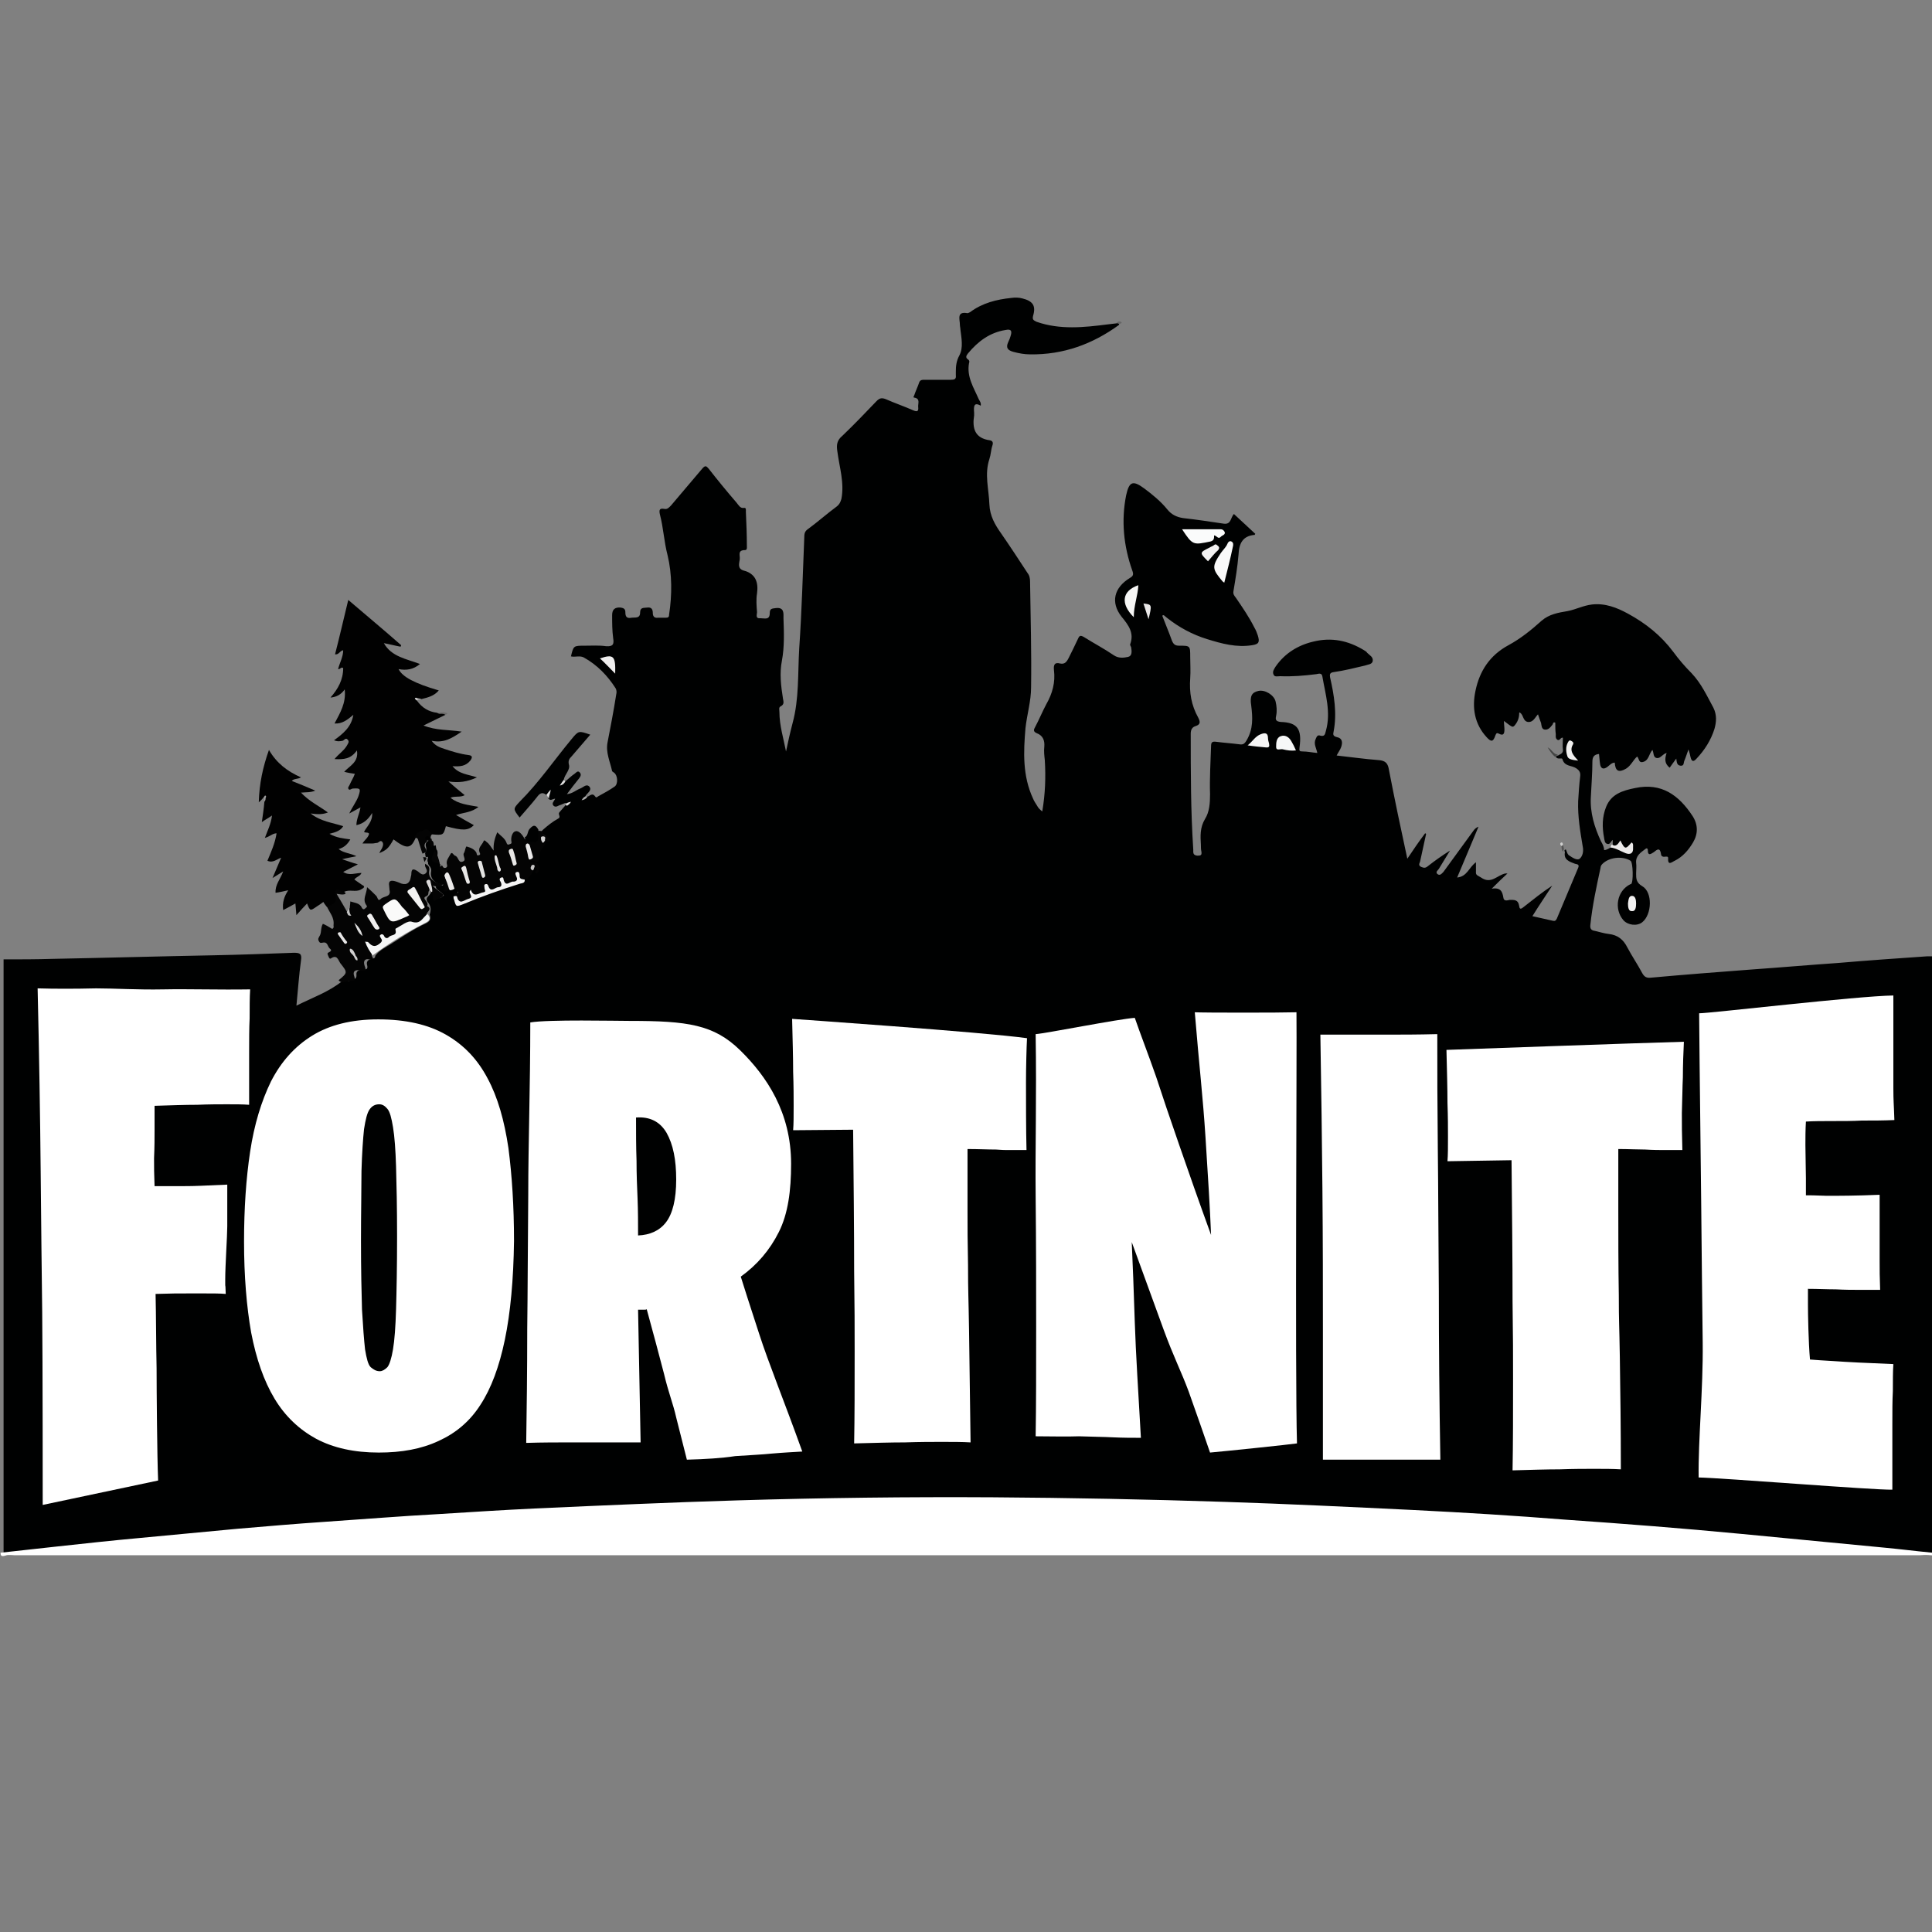 <?xml version="1.0" encoding="UTF-8"?>
<!-- Generator: Adobe Illustrator 27.1.1, SVG Export Plug-In . SVG Version: 6.00 Build 0)  -->
<svg xmlns="http://www.w3.org/2000/svg" xmlns:xlink="http://www.w3.org/1999/xlink" version="1.1" id="Layer_1" x="0px" y="0px" viewBox="0 0 38 38" style="enable-background:new 0 0 38 38;" xml:space="preserve">
<rect x="0" y="0" width="38" height="38" fill="#808080" stroke="none"/>
<style type="text/css">
	.st0{fill-rule:evenodd;clip-rule:evenodd;fill:#000101;}
	.st1{fill-rule:evenodd;clip-rule:evenodd;fill:#FFFFFF;}
	.st2{fill-rule:evenodd;clip-rule:evenodd;fill:#010101;}
	.st3{fill-rule:evenodd;clip-rule:evenodd;fill:#040404;}
	.st4{fill-rule:evenodd;clip-rule:evenodd;fill:#ECEAEA;}
	.st5{fill-rule:evenodd;clip-rule:evenodd;fill:#444544;}
	.st6{fill-rule:evenodd;clip-rule:evenodd;fill:#C3C2C2;}
	.st7{fill-rule:evenodd;clip-rule:evenodd;fill:#6B6A69;}
	.st8{fill-rule:evenodd;clip-rule:evenodd;fill:#DBDBDB;}
	.st9{fill-rule:evenodd;clip-rule:evenodd;fill:#DEDEDE;}
	.st10{fill-rule:evenodd;clip-rule:evenodd;fill:#CCCBCB;}
	.st11{fill-rule:evenodd;clip-rule:evenodd;fill:#545454;}
	.st12{fill-rule:evenodd;clip-rule:evenodd;fill:#DDDDDC;}
	.st13{fill-rule:evenodd;clip-rule:evenodd;fill:#AAAAAA;}
	.st14{fill-rule:evenodd;clip-rule:evenodd;fill:#A1A0A1;}
	.st15{fill-rule:evenodd;clip-rule:evenodd;fill:#D0D0CF;}
	.st16{fill-rule:evenodd;clip-rule:evenodd;fill:#666666;}
	.st17{fill-rule:evenodd;clip-rule:evenodd;fill:#F6F7F7;}
	.st18{fill-rule:evenodd;clip-rule:evenodd;fill:#FAFBFB;}
	.st19{fill-rule:evenodd;clip-rule:evenodd;fill:#F4F4F4;}
	.st20{fill-rule:evenodd;clip-rule:evenodd;fill:#F9F9F9;}
	.st21{fill-rule:evenodd;clip-rule:evenodd;fill:#F6F6F5;}
	.st22{fill-rule:evenodd;clip-rule:evenodd;fill:#F5F5F5;}
	.st23{fill-rule:evenodd;clip-rule:evenodd;fill:#F3F2F2;}
	.st24{fill-rule:evenodd;clip-rule:evenodd;fill:#EFEEEE;}
	.st25{fill-rule:evenodd;clip-rule:evenodd;fill:#F1F0EF;}
	.st26{fill-rule:evenodd;clip-rule:evenodd;fill:#F2F1F1;}
	.st27{fill-rule:evenodd;clip-rule:evenodd;fill:#EBEAE9;}
	.st28{fill-rule:evenodd;clip-rule:evenodd;fill:#E9E8E8;}
	.st29{fill-rule:evenodd;clip-rule:evenodd;fill:#DCDADA;}
	.st30{fill-rule:evenodd;clip-rule:evenodd;fill:#C5C4C4;}
	.st31{fill-rule:evenodd;clip-rule:evenodd;fill:#FAFAF9;}
	.st32{fill-rule:evenodd;clip-rule:evenodd;fill:#F2F2F1;}
	.st33{fill-rule:evenodd;clip-rule:evenodd;fill:#E6E5E5;}
	.st34{fill-rule:evenodd;clip-rule:evenodd;fill:#DDDDDD;}
	.st35{fill-rule:evenodd;clip-rule:evenodd;fill:#D1D0D0;}
	.st36{fill-rule:evenodd;clip-rule:evenodd;fill:#CAC9C9;}
	.st37{fill-rule:evenodd;clip-rule:evenodd;fill:#E8E7E6;}
	.st38{fill-rule:evenodd;clip-rule:evenodd;fill:#E3E3E2;}
	.st39{fill-rule:evenodd;clip-rule:evenodd;fill:#EAE9E9;}
	.st40{fill-rule:evenodd;clip-rule:evenodd;fill:#E5E4E4;}
	.st41{fill-rule:evenodd;clip-rule:evenodd;fill:#D2D1D1;}
	.st42{fill:#FFFFFF;}
</style>
<g>
	<g>
		<path class="st0" d="M8.65,16.99c0.01,0.01,0.01,0.01,0.01,0.02c-0.01,0.08,0.06,0.13,0.09,0.2c0.01,0.01,0.01,0.02,0.01,0.03    c0.01,0.09,0.06,0.17,0,0.25c0.03,0.01,0.06-0.01,0.08-0.01c0.04,0,0.07-0.01,0.11-0.01c0.14,0.05,0,0.11,0.01,0.17    C8.99,17.8,9,17.8,9.13,17.75c0.34-0.14,0.69-0.27,1.05-0.38c0.05-0.01,0.09-0.03,0.12-0.07c0.06-0.06,0.09-0.14,0.16-0.19    c0.01-0.02,0.02-0.03,0.04-0.04c0.07-0.01,0.07-0.01,0.09,0.03c0.03-0.06-0.05-0.08-0.06-0.12c0-0.01,0-0.02,0-0.04    c0.01-0.02,0.02-0.04,0.02-0.06c-0.01-0.14,0.01-0.26,0.14-0.34c0.01-0.01,0.01-0.02,0.02-0.03c0.02-0.02,0.07-0.03,0.01-0.07    c-0.04-0.03-0.11-0.06-0.04-0.12c0.09-0.08,0.19-0.16,0.3-0.22c0.06-0.03-0.01-0.08,0.02-0.12c0.04-0.05,0.09-0.1,0.13-0.15    c0.02-0.04,0-0.04-0.03-0.03c-0.02,0.01-0.05,0.02-0.07,0.03c-0.05,0.01-0.09,0.06-0.14,0.02c-0.05-0.05,0.01-0.09,0.03-0.14    c-0.05,0-0.09,0.05-0.13,0c-0.04-0.01,0.04-0.1-0.05-0.08c-0.08-0.06-0.13-0.02-0.18,0.05c-0.11,0.14-0.23,0.27-0.34,0.4    c-0.13-0.17-0.13-0.17,0-0.31c0.38-0.38,0.68-0.82,1.02-1.23c0.14-0.17,0.14-0.17,0.37-0.09c-0.13,0.15-0.25,0.29-0.37,0.43    c-0.04,0.04-0.07,0.08-0.05,0.16c0.03,0.1-0.08,0.19-0.1,0.29c0,0.01-0.02,0.03,0,0.04c0.01,0.01,0.02-0.01,0.04-0.01    c0.06-0.05,0.11-0.1,0.17-0.14c0.03-0.02,0.06-0.07,0.1-0.03c0.04,0.04,0.02,0.08-0.01,0.12c-0.08,0.1-0.16,0.2-0.24,0.31    c0.11-0.01,0.18-0.08,0.26-0.11c0.06-0.02,0.12-0.1,0.18-0.04c0.06,0.07-0.03,0.12-0.07,0.18c-0.01,0.04,0.02,0.01,0.03,0.02    c0.05-0.01,0.1-0.09,0.16,0c0.02,0.03,0.04,0,0.06-0.01c0.11-0.06,0.22-0.12,0.32-0.19c0.07-0.05,0.06-0.22-0.01-0.27    c-0.01-0.01-0.03-0.02-0.04-0.03c-0.04-0.19-0.13-0.37-0.09-0.57c0.06-0.31,0.12-0.62,0.17-0.94c0.01-0.04,0.01-0.08-0.01-0.12    c-0.16-0.25-0.36-0.46-0.63-0.61c-0.08-0.04-0.17,0-0.25-0.02c0.05-0.21,0.05-0.21,0.27-0.21c0.14,0,0.28-0.01,0.42,0.01    c0.14,0.01,0.16-0.04,0.14-0.16c-0.02-0.15-0.02-0.3-0.02-0.45c0-0.11,0.05-0.16,0.17-0.15c0.06,0.01,0.09,0.03,0.09,0.09    c0,0.08,0.02,0.13,0.12,0.11c0.07-0.01,0.17,0.02,0.17-0.1c0-0.11,0.07-0.09,0.14-0.1c0.08-0.01,0.11,0.03,0.11,0.11    c0,0.06,0.03,0.1,0.1,0.09c0.05,0,0.1,0,0.15,0c0.05,0,0.07-0.01,0.07-0.06c0.06-0.39,0.06-0.8-0.03-1.17    c-0.07-0.27-0.08-0.53-0.15-0.8c-0.02-0.09-0.01-0.13,0.09-0.11c0.06,0.01,0.09-0.03,0.13-0.07c0.2-0.24,0.41-0.48,0.61-0.72    c0.06-0.07,0.08-0.06,0.13,0c0.18,0.23,0.36,0.45,0.55,0.67c0.04,0.05,0.07,0.11,0.14,0.1c0.05-0.01,0.04,0.04,0.04,0.07    c0.01,0.23,0.02,0.45,0.02,0.68c0,0.03,0.01,0.08-0.04,0.08c-0.15,0-0.09,0.11-0.1,0.18c-0.01,0.08-0.05,0.18,0.07,0.22    c0.24,0.06,0.3,0.23,0.27,0.45c-0.02,0.12-0.01,0.25,0,0.37c0,0.05-0.04,0.13,0.07,0.12c0.08,0,0.18,0.04,0.18-0.1    c0-0.09,0.04-0.09,0.12-0.1c0.17-0.02,0.15,0.11,0.15,0.2c0.01,0.28,0.02,0.56-0.03,0.83c-0.05,0.25-0.02,0.5,0.02,0.75    c0.01,0.06,0.03,0.11-0.04,0.15c-0.05,0.02-0.03,0.07-0.03,0.11c0,0.27,0.08,0.52,0.13,0.78c0.04-0.19,0.08-0.37,0.13-0.56    c0.13-0.48,0.1-0.98,0.13-1.47c0.05-0.73,0.07-1.46,0.1-2.2c0-0.07,0.02-0.11,0.08-0.15c0.19-0.14,0.37-0.3,0.56-0.44    c0.05-0.04,0.07-0.08,0.09-0.15c0.06-0.32-0.04-0.62-0.08-0.93c-0.02-0.13-0.01-0.22,0.1-0.31c0.23-0.22,0.45-0.45,0.67-0.68    c0.06-0.06,0.1-0.07,0.18-0.04c0.18,0.08,0.36,0.14,0.54,0.22c0.07,0.03,0.11,0.03,0.1-0.06c-0.01-0.07,0.05-0.17-0.08-0.19    c-0.02,0-0.01-0.03,0-0.04c0.03-0.09,0.07-0.17,0.1-0.26c0.02-0.05,0.06-0.05,0.1-0.05c0.17,0,0.34,0,0.52,0    c0.07,0,0.11-0.01,0.1-0.09c0-0.02,0-0.04,0-0.07c0-0.11,0.01-0.21,0.07-0.32c0.08-0.15,0.04-0.34,0.02-0.51    c0-0.03-0.01-0.06-0.01-0.09c0-0.11-0.07-0.27,0.15-0.23c0.01,0,0.03-0.01,0.05-0.02c0.24-0.18,0.52-0.25,0.81-0.28    c0.07-0.01,0.15-0.01,0.22,0.01c0.2,0.05,0.27,0.14,0.21,0.34c-0.02,0.08,0.01,0.09,0.07,0.12c0.46,0.16,0.93,0.11,1.4,0.05    c0.06-0.01,0.11-0.01,0.17-0.02c0.03-0.01,0.06-0.02,0.05,0.03c-0.52,0.38-1.1,0.59-1.75,0.58c-0.11,0-0.22-0.02-0.33-0.05    c-0.11-0.03-0.15-0.08-0.1-0.19c0.02-0.04,0.04-0.09,0.05-0.13c0.03-0.1,0-0.13-0.1-0.11c-0.31,0.05-0.54,0.22-0.74,0.46    c-0.03,0.04-0.06,0.08,0,0.12c0.03,0.02,0.03,0.05,0.02,0.07c-0.05,0.27,0.09,0.48,0.19,0.71c0.02,0.04,0.05,0.07,0.04,0.13    C19.15,7.9,19.15,8,19.16,8.12c0,0.02,0,0.04,0,0.05c-0.04,0.25,0.01,0.45,0.31,0.49c0.05,0.01,0.07,0.04,0.05,0.1    c-0.03,0.09-0.03,0.18-0.06,0.27c-0.1,0.3-0.01,0.59,0,0.89c0.01,0.23,0.11,0.4,0.23,0.57c0.18,0.26,0.35,0.52,0.52,0.78    c0.04,0.05,0.05,0.11,0.05,0.17c0.01,0.69,0.03,1.39,0.02,2.08c0,0.27-0.08,0.53-0.11,0.8c-0.04,0.47-0.06,0.94,0.15,1.39    c0.02,0.05,0.05,0.09,0.08,0.14c0.02,0.04,0.05,0.07,0.1,0.11c0.06-0.35,0.07-0.68,0.05-1.01c-0.01-0.09-0.02-0.18-0.01-0.26    c0.01-0.12-0.02-0.22-0.15-0.27c-0.07-0.03-0.06-0.07-0.03-0.12c0.08-0.15,0.14-0.3,0.22-0.45c0.12-0.21,0.18-0.43,0.15-0.67    c-0.01-0.1,0.01-0.16,0.12-0.13c0.09,0.02,0.13-0.03,0.17-0.11c0.06-0.12,0.12-0.24,0.18-0.37c0.03-0.07,0.05-0.08,0.12-0.04    c0.19,0.12,0.4,0.23,0.59,0.36c0.09,0.06,0.19,0.05,0.28,0.03c0.08-0.02,0.07-0.11,0.06-0.18c0-0.02-0.03-0.05-0.02-0.07    c0.08-0.22-0.03-0.37-0.17-0.54c-0.22-0.28-0.15-0.57,0.16-0.76c0.07-0.04,0.08-0.07,0.05-0.15c-0.17-0.48-0.22-0.98-0.12-1.48    c0.06-0.27,0.13-0.3,0.36-0.13c0.16,0.12,0.32,0.25,0.45,0.41c0.08,0.1,0.18,0.15,0.31,0.17c0.27,0.03,0.53,0.07,0.8,0.11    c0.15,0.02,0.13-0.12,0.2-0.19c0.14,0.13,0.28,0.26,0.42,0.39c-0.01,0.01-0.01,0.02-0.01,0.02c-0.24,0.02-0.31,0.17-0.32,0.39    c-0.02,0.24-0.06,0.48-0.1,0.72c-0.01,0.06,0.02,0.09,0.05,0.13c0.13,0.19,0.26,0.38,0.36,0.58c0.03,0.05,0.05,0.1,0.07,0.16    c0.04,0.13,0.02,0.17-0.11,0.19c-0.31,0.05-0.6-0.03-0.89-0.12c-0.29-0.09-0.55-0.23-0.79-0.42c-0.02-0.02-0.04-0.03-0.06-0.05    c0,0-0.02,0-0.03,0.01c0.06,0.16,0.13,0.32,0.19,0.49c0.03,0.07,0.06,0.1,0.14,0.1c0.22,0,0.22,0,0.22,0.22    c0,0.14,0.01,0.28,0,0.42c-0.02,0.28,0.02,0.53,0.16,0.78c0.04,0.08,0.04,0.13-0.05,0.16c-0.07,0.02-0.1,0.07-0.1,0.15    c0,0.76,0,1.52,0.05,2.28c0,0.06-0.01,0.11,0.08,0.12c0.07,0,0.09-0.01,0.08-0.08c-0.01-0.04-0.01-0.09-0.01-0.13    c-0.01-0.18-0.02-0.34,0.08-0.51c0.09-0.14,0.1-0.32,0.1-0.49c-0.01-0.31,0.01-0.63,0.02-0.94c0-0.08,0.02-0.1,0.1-0.09    c0.15,0.02,0.31,0.03,0.46,0.05c0.07,0.01,0.1-0.01,0.14-0.08c0.13-0.22,0.12-0.44,0.09-0.68c-0.03-0.19,0.01-0.26,0.14-0.29    c0.13-0.03,0.31,0.08,0.34,0.21c0.02,0.09,0.03,0.18,0.01,0.28c-0.02,0.08,0,0.11,0.09,0.12c0.33,0.01,0.42,0.14,0.37,0.5    c-0.01,0.07,0,0.08,0.06,0.08c0.09,0,0.18,0.02,0.29,0.03c-0.02-0.1-0.08-0.18-0.03-0.28c0.02-0.05,0.04-0.08,0.09-0.06    c0.09,0.02,0.09-0.03,0.11-0.1c0.1-0.36-0.01-0.71-0.07-1.06c-0.01-0.08-0.07-0.06-0.12-0.05c-0.24,0.03-0.47,0.05-0.71,0.04    c-0.05,0-0.11,0.02-0.13-0.03c-0.03-0.06,0.01-0.11,0.04-0.16c0.18-0.26,0.44-0.42,0.74-0.49c0.36-0.09,0.69-0.02,1,0.17    c0.02,0.01,0.05,0.03,0.06,0.05c0.05,0.05,0.12,0.08,0.11,0.16c-0.01,0.07-0.1,0.07-0.15,0.09c-0.21,0.05-0.41,0.1-0.62,0.13    c-0.07,0.01-0.08,0.04-0.07,0.1c0.08,0.35,0.14,0.71,0.07,1.07c-0.01,0.05-0.02,0.09,0.07,0.11c0.1,0.02,0.11,0.1,0.08,0.19    c-0.02,0.06-0.06,0.11-0.09,0.17c0.28,0.03,0.55,0.07,0.82,0.09c0.15,0.01,0.19,0.07,0.21,0.2c0.11,0.57,0.23,1.14,0.36,1.74    c0.12-0.18,0.23-0.34,0.35-0.5c0.01,0,0.01,0.01,0.02,0.01c-0.04,0.18-0.08,0.37-0.12,0.55c-0.01,0.03-0.04,0.07,0.02,0.1    c0.05,0.02,0.08,0.03,0.13-0.01c0.14-0.11,0.28-0.21,0.44-0.31c-0.07,0.12-0.15,0.24-0.22,0.36c-0.02,0.03-0.07,0.06-0.03,0.1    c0.05,0.04,0.08,0,0.12-0.04c0.2-0.27,0.39-0.54,0.59-0.81c0.02-0.03,0.05-0.06,0.1-0.08c-0.14,0.33-0.27,0.65-0.42,1    c0.2-0.02,0.23-0.2,0.37-0.3c0,0.07,0,0.12,0,0.18c-0.01,0.08,0.04,0.08,0.1,0.12c0.2,0.14,0.32-0.05,0.48-0.08    c0.01,0,0.02,0,0.04,0c-0.1,0.09-0.19,0.18-0.31,0.3c0.18-0.03,0.21,0.06,0.23,0.18c0.01,0.07,0.08,0.05,0.12,0.04    c0.09,0,0.17-0.01,0.19,0.12c0.01,0.1,0.07,0.03,0.1,0.01c0.18-0.14,0.35-0.28,0.55-0.41c-0.13,0.2-0.26,0.39-0.39,0.6    c0.14,0.03,0.27,0.06,0.4,0.09c0.04,0.01,0.06,0,0.08-0.04c0.14-0.33,0.28-0.67,0.42-1c0.03-0.07-0.02-0.07-0.06-0.08    c-0.11-0.04-0.23-0.08-0.2-0.23c-0.01-0.02-0.02-0.05,0.02-0.05c0.02,0.05,0.03,0.1,0.07,0.12c0.06,0.04,0.15,0.1,0.2,0.06    c0.06-0.05,0.08-0.15,0.06-0.24c-0.05-0.3-0.1-0.59-0.09-0.89c0.01-0.16,0.02-0.33,0.04-0.49c0.01-0.08-0.02-0.12-0.08-0.16    c-0.09-0.06-0.23-0.03-0.27-0.18c-0.01-0.03-0.08,0.01-0.12-0.03c-0.02-0.05,0.04-0.03,0.05-0.05c0.05-0.02,0.09-0.05,0.08-0.11    c-0.01-0.07,0-0.15,0-0.23c-0.05-0.01-0.06,0.07-0.11,0.04c-0.04-0.03-0.03-0.07-0.03-0.11c-0.01-0.07-0.01-0.15-0.01-0.22    c0,0,0-0.01-0.01-0.01c-0.04-0.01-0.03,0.03-0.05,0.05c-0.04,0.05-0.08,0.1-0.15,0.09c-0.06-0.01-0.06-0.08-0.07-0.13    c-0.02-0.05-0.04-0.11-0.06-0.17c-0.06,0.06-0.09,0.16-0.2,0.15c-0.1-0.02-0.08-0.13-0.15-0.18c-0.01-0.01-0.02-0.01-0.02,0.01    c0,0.09-0.03,0.17-0.09,0.24c-0.04,0.04-0.04,0.04-0.21-0.09c0,0.06,0.01,0.12,0.01,0.17c0,0.08-0.02,0.13-0.11,0.08    c-0.04-0.02-0.05-0.01-0.07,0.04c-0.04,0.12-0.08,0.13-0.17,0.03c-0.24-0.26-0.29-0.58-0.22-0.91c0.08-0.39,0.28-0.7,0.65-0.9    c0.24-0.13,0.45-0.3,0.65-0.48c0.15-0.13,0.33-0.16,0.51-0.19c0.16-0.03,0.31-0.11,0.48-0.13c0.26-0.03,0.49,0.06,0.71,0.18    c0.35,0.19,0.65,0.43,0.89,0.75c0.11,0.15,0.23,0.29,0.36,0.42c0.19,0.2,0.3,0.44,0.43,0.68c0.07,0.14,0.06,0.28,0.02,0.42    c-0.07,0.22-0.19,0.41-0.35,0.58c-0.07,0.08-0.1,0.05-0.12-0.03c-0.01-0.05-0.02-0.09-0.04-0.15c-0.03,0.08-0.05,0.15-0.08,0.22    c-0.02,0.04,0,0.11-0.08,0.1c-0.07-0.01-0.07-0.07-0.08-0.14c-0.05,0.07-0.09,0.12-0.13,0.18c-0.1-0.08-0.1-0.17-0.06-0.29    c-0.08,0.02-0.12,0.11-0.19,0.1c-0.08-0.01-0.06-0.11-0.09-0.16c-0.07,0.08-0.07,0.22-0.2,0.24c-0.07,0.01-0.06-0.07-0.1-0.11    c-0.08,0.07-0.12,0.18-0.22,0.24c-0.14,0.08-0.21,0.05-0.22-0.12c-0.06,0-0.1,0.05-0.14,0.08c-0.09,0.07-0.14,0.03-0.15-0.06    c-0.01-0.06-0.01-0.12-0.02-0.19c-0.09,0.01-0.13,0.05-0.13,0.15c0,0.23-0.02,0.46-0.03,0.69c-0.02,0.31,0.07,0.6,0.2,0.88    c0.03,0.05,0.06,0.11,0.06,0.17c0.06,0,0.1-0.04,0.15-0.06c0.11-0.03,0.19,0.04,0.28,0.07c0.08,0.03,0.12,0,0.13-0.1    c-0.08,0.06-0.14,0.08-0.2,0c-0.03-0.04-0.05,0-0.08,0.01c-0.05,0.02-0.09,0.02-0.11-0.03c0-0.03,0-0.05,0-0.09    c-0.04,0.03-0.05,0.09-0.1,0.08c-0.06-0.01-0.06-0.07-0.07-0.12c-0.04-0.21-0.04-0.41,0.04-0.61c0.1-0.25,0.32-0.32,0.57-0.37    c0.52-0.11,0.86,0.14,1.13,0.55c0.11,0.17,0.11,0.35,0.01,0.52c-0.09,0.15-0.2,0.28-0.36,0.36c-0.05,0.02-0.14,0.11-0.13-0.05    c0-0.04-0.03-0.03-0.06-0.03c-0.04,0.01-0.08-0.01-0.08-0.05c-0.02-0.14-0.08-0.09-0.14-0.04c-0.05,0.03-0.12,0.09-0.12-0.04    c0-0.04-0.03-0.04-0.05-0.02c-0.09,0.07-0.19,0.13-0.18,0.27c0.01,0.07,0,0.14,0,0.21c0,0.1,0,0.18,0.12,0.25    c0.21,0.12,0.19,0.56,0,0.71c-0.1,0.08-0.28,0.06-0.37-0.04c-0.19-0.22-0.13-0.58,0.14-0.71c0,0,0.01,0,0.01,0    c0.05-0.03,0.04-0.43-0.01-0.46c-0.16-0.1-0.43-0.07-0.56,0.07c-0.02,0.02-0.03,0.05-0.03,0.07c-0.08,0.37-0.16,0.74-0.2,1.12    c-0.01,0.08,0.02,0.11,0.09,0.12c0.09,0.02,0.18,0.05,0.27,0.06c0.18,0.02,0.29,0.11,0.37,0.27c0.09,0.17,0.2,0.33,0.29,0.5    c0.04,0.07,0.08,0.1,0.17,0.09c0.66-0.06,1.31-0.11,1.97-0.16c0.57-0.04,1.14-0.09,1.72-0.13c0.58-0.05,1.16-0.09,1.74-0.13    c0.04,0,0.09,0,0.13,0c0,3.92,0,7.83,0,11.75c-0.12,0.06-0.25,0.02-0.38,0.01c-1.06-0.13-2.13-0.23-3.19-0.33    c-0.69-0.06-1.38-0.12-2.07-0.17c-0.65-0.05-1.29-0.1-1.94-0.15c-0.48-0.03-0.97-0.06-1.45-0.09c-0.55-0.03-1.1-0.05-1.65-0.1    c-0.18-0.01-0.37-0.02-0.56-0.03c-0.53-0.02-1.05-0.04-1.57-0.06c-0.61-0.03-1.23-0.03-1.84-0.07c-0.02,0-0.04,0-0.05,0    c-0.65,0.01-1.3-0.02-1.95-0.03c-1.4-0.03-2.8-0.02-4.2-0.01c-0.54,0-1.09,0.01-1.63,0.02c-0.62,0.02-1.24,0.03-1.85,0.05    c-0.68,0.02-1.37,0.05-2.05,0.08c-0.52,0.02-1.04,0.05-1.56,0.08c-0.65,0.04-1.3,0.08-1.94,0.12c-0.44,0.03-0.89,0.06-1.33,0.09    c-0.5,0.03-1,0.08-1.51,0.12c-0.54,0.04-1.07,0.09-1.61,0.14c-0.68,0.06-1.35,0.13-2.03,0.2c-0.48,0.05-0.97,0.11-1.45,0.16    c-0.05,0-0.11,0.01-0.15-0.02c0-3.9,0-7.8,0-11.7c0.32,0,0.64,0,0.96-0.01c1.05-0.02,2.1-0.05,3.15-0.07    c0.53-0.01,1.07-0.03,1.6-0.05c0.12,0,0.16,0.02,0.14,0.15c-0.04,0.29-0.06,0.59-0.09,0.89c0.32-0.16,0.64-0.27,0.91-0.49    c0.05-0.02,0.11,0.02,0.17-0.01c0.05-0.02,0.11-0.02,0.1-0.11c-0.01-0.08,0.07-0.1,0.13-0.1c0.07,0,0.1-0.01,0.08-0.09    c-0.02-0.06,0.02-0.11,0.09-0.12c0.04-0.01,0.07-0.01,0.07-0.06c0.08-0.11,0.21-0.17,0.32-0.24c0.22-0.14,0.44-0.29,0.68-0.4    c0.08-0.04,0.1-0.09,0.07-0.17c0.03-0.09,0.03-0.17-0.04-0.25c-0.03-0.04-0.02-0.08,0.01-0.11c0.04-0.03,0.05-0.08,0.09-0.11    c0.02,0,0.04,0.01,0.05,0.02c0.02,0.01,0.04,0.03,0.04,0.05c0.03,0.12,0.07,0.07,0.13,0.02c-0.03-0.05-0.08-0.07-0.11-0.1    c-0.03-0.02-0.06-0.05-0.04-0.09c0.02-0.03,0.05-0.02,0.08-0.01c0.02,0,0.04,0.02,0.06-0.01c-0.16-0.01-0.27-0.12-0.24-0.26    c0.01-0.08-0.04-0.1-0.06-0.15c0-0.01,0-0.02,0-0.03c-0.02-0.02-0.01-0.04-0.01-0.06c0.01-0.03,0.02-0.06-0.03-0.04    c-0.02-0.02-0.01-0.05-0.02-0.08c0.03-0.04,0.03-0.08,0.02-0.12c-0.02-0.06,0-0.11,0.07-0.13c0.06-0.01,0.08,0.03,0.08,0.08    c0,0.06,0.03,0,0.04,0.02c0.01,0.03,0,0.07,0.03,0.1c0.02,0.07-0.01,0.13-0.02,0.2C8.56,16.94,8.63,16.93,8.65,16.99z"></path>
		<path class="st1" d="M0.01,30.54c0.36-0.04,0.73-0.08,1.09-0.12c0.55-0.06,1.1-0.12,1.65-0.17c0.64-0.06,1.27-0.12,1.91-0.18    c0.58-0.05,1.17-0.1,1.76-0.14c0.74-0.05,1.47-0.11,2.21-0.15c0.63-0.04,1.26-0.08,1.89-0.11c1.33-0.06,2.67-0.12,4-0.16    c1.67-0.05,3.34-0.07,5.01-0.06c1.52,0.01,3.04,0.04,4.56,0.09c1.24,0.04,2.47,0.1,3.71,0.16c1,0.05,1.99,0.11,2.99,0.19    c1.15,0.08,2.31,0.17,3.46,0.28c0.94,0.09,1.87,0.18,2.81,0.27c0.32,0.03,0.63,0.07,0.95,0.1c-0.01,0.02,0.03,0.06-0.03,0.05    c-0.03,0-0.06,0-0.09,0c-12.58,0-25.16,0-37.74,0C0.09,30.59,0.01,30.65,0.01,30.54z"></path>
		<path class="st2" d="M8.76,14.06c-0.14,0.07-0.27,0.13-0.43,0.21c0.25,0.1,0.49,0.08,0.75,0.12c-0.19,0.13-0.35,0.23-0.59,0.18    c0.07,0.1,0.16,0.13,0.25,0.16c0.15,0.05,0.31,0.1,0.47,0.12c0.08,0.01,0.09,0.04,0.04,0.11c-0.09,0.11-0.2,0.12-0.35,0.11    c0.13,0.16,0.31,0.16,0.48,0.22c-0.19,0.09-0.36,0.11-0.56,0.08c0.1,0.09,0.21,0.18,0.32,0.27c-0.09,0.05-0.18,0.01-0.28,0.05    c0.16,0.13,0.35,0.14,0.55,0.18c-0.13,0.11-0.29,0.11-0.44,0.16c0.12,0.07,0.24,0.14,0.35,0.2c-0.11,0.11-0.22,0.11-0.55,0.02    c-0.05,0.18-0.05,0.18-0.28,0.16c-0.14-0.07-0.24-0.05-0.32,0.08c-0.09,0.21-0.18,0.21-0.43,0.02c-0.1,0.18-0.14,0.21-0.28,0.27    c0.02-0.04,0.03-0.06,0.05-0.09c0.02-0.04,0.04-0.09,0.01-0.13c-0.04-0.05-0.07,0.02-0.11,0.02c-0.03,0-0.05,0.01-0.08,0.01    c-0.06,0-0.12,0-0.2,0c0.04-0.07,0.11-0.11,0.13-0.19c-0.02-0.04-0.07-0.01-0.1-0.04c0.06-0.11,0.17-0.2,0.16-0.37    c-0.08,0.13-0.17,0.21-0.31,0.24c0-0.12,0.06-0.22,0.08-0.35c-0.07,0.04-0.13,0.07-0.22,0.12c0.06-0.13,0.14-0.23,0.18-0.34    c0.05-0.15,0.04-0.16-0.11-0.15c-0.03,0-0.07,0.05-0.09,0c-0.01-0.03,0.02-0.05,0.03-0.08c0.03-0.07,0.07-0.13,0.1-0.21    c-0.07-0.01-0.14-0.02-0.21-0.04c0.11-0.12,0.29-0.19,0.25-0.42c-0.12,0.17-0.26,0.18-0.44,0.17c0.08-0.1,0.18-0.16,0.24-0.26    c0.02-0.04,0.06-0.08,0.02-0.12c-0.04-0.05-0.07,0.01-0.1,0.02c-0.05,0.01-0.1,0.02-0.17-0.01c0.18-0.13,0.34-0.26,0.38-0.5    c-0.12,0.1-0.22,0.18-0.37,0.17c0.11-0.21,0.23-0.4,0.2-0.67c-0.07,0.1-0.16,0.15-0.28,0.16c0.15-0.17,0.25-0.35,0.25-0.58    c-0.04-0.03-0.06,0.03-0.1,0.02c0.03-0.12,0.1-0.24,0.1-0.37c-0.07,0.01-0.08,0.09-0.16,0.08c0.09-0.35,0.17-0.7,0.26-1.07    c0.35,0.3,0.7,0.59,1.04,0.89c0,0.01-0.01,0.02-0.01,0.03c-0.11-0.02-0.22-0.05-0.33-0.07C7.7,12.92,8,12.96,8.26,13.06    c-0.13,0.11-0.27,0.13-0.42,0.1c0.07,0.15,0.31,0.28,0.79,0.42c-0.09,0.11-0.22,0.14-0.34,0.17c-0.07-0.02-0.07-0.02-0.09,0.03    c0.1,0.14,0.23,0.22,0.4,0.24C8.65,14.06,8.72,13.99,8.76,14.06z"></path>
		<path class="st2" d="M5.18,15.69c-0.02,0.02-0.04,0.05-0.09,0.09c0.01-0.37,0.08-0.69,0.2-1.03c0.15,0.26,0.36,0.42,0.63,0.54    c-0.07,0.04-0.14,0.02-0.18,0.07c0.15,0.06,0.3,0.12,0.46,0.19c-0.09,0.04-0.18,0.03-0.28,0.04c0.16,0.17,0.35,0.26,0.53,0.39    C6.35,16.02,6.25,16.02,6.11,16c0.2,0.16,0.43,0.18,0.64,0.25c-0.05,0.09-0.15,0.12-0.27,0.15c0.14,0.08,0.27,0.09,0.41,0.11    c-0.05,0.09-0.12,0.16-0.23,0.19c0.1,0.08,0.23,0.08,0.35,0.14c-0.09,0.02-0.16,0.03-0.28,0.06c0.12,0.04,0.2,0.07,0.31,0.1    c-0.1,0.05-0.19,0.1-0.29,0.15c0.12,0.08,0.24,0.02,0.36,0.02c-0.03,0.07-0.1,0.07-0.14,0.13c0.04,0.03,0.09,0.06,0.13,0.09    c0.02,0.02,0.07,0.03,0.06,0.06c-0.01,0.02-0.05,0.04-0.07,0.05c-0.1,0.05-0.21-0.01-0.32,0.04c0,0.07-0.04,0.04-0.07,0.03    c-0.1-0.06-0.09,0.01-0.08,0.07c0.02,0.17-0.02,0.2-0.19,0.2c-0.02-0.03-0.05-0.06-0.07-0.1c-0.04,0.03-0.08,0.06-0.13,0.09    c-0.13,0.09-0.13,0.09-0.19-0.06C5.98,17.83,5.91,17.91,5.83,18c-0.01-0.09-0.01-0.15-0.02-0.23c-0.09,0.05-0.16,0.09-0.24,0.13    c-0.02-0.15,0.02-0.27,0.1-0.39c-0.09,0.02-0.17,0.04-0.25,0.05c-0.01-0.16,0.09-0.26,0.15-0.42c-0.08,0.05-0.13,0.08-0.21,0.13    c0.06-0.14,0.11-0.26,0.17-0.4c-0.09,0.03-0.16,0.11-0.27,0.06c0.07-0.17,0.15-0.34,0.18-0.54c-0.08,0-0.14,0.07-0.23,0.09    c0.05-0.14,0.12-0.27,0.14-0.44c-0.07,0.05-0.13,0.08-0.2,0.13c0.02-0.14,0.04-0.27,0.05-0.4C5.22,15.74,5.25,15.7,5.18,15.69z"></path>
		<path class="st3" d="M6.43,17.83c0.11-0.03,0.2-0.07,0.17-0.21c-0.01-0.04-0.03-0.1,0.02-0.12c0.03-0.01,0.07,0.01,0.1,0.04    c0.02,0.02,0.04,0.02,0.05,0c0.03,0.02,0.04,0.04,0,0.05c-0.04,0.01-0.08,0-0.15-0.01c0.08,0.13,0.14,0.24,0.21,0.36    c0.07,0.01,0.02-0.06,0.05-0.08c0-0.04,0.01-0.08,0.01-0.13c0.09,0.03,0.19,0.03,0.23,0.13c0.02,0.03,0.04,0.03,0.06,0.01    c0.02-0.02,0.05-0.03,0.03-0.06c-0.09-0.12,0-0.22,0.01-0.36c0.07,0.06,0.12,0.11,0.18,0.17c0.03,0.03,0.03,0.12,0.09,0.06    c0.06-0.06,0.21-0.03,0.17-0.18c0,0,0-0.01,0-0.01c0-0.06-0.03-0.14,0.02-0.16c0.04-0.02,0.12,0.01,0.17,0.03    c0.12,0.06,0.21,0.03,0.23-0.11c0-0.02,0.01-0.03,0.01-0.05c0-0.12,0.04-0.12,0.13-0.06c0.04,0.03,0.09,0.09,0.15,0.04    c0.06-0.05,0-0.1-0.01-0.15c0-0.01,0-0.03,0-0.04c0.06,0.03,0.1,0.06,0.08,0.15c-0.02,0.13,0.1,0.23,0.27,0.25    c-0.05,0.07-0.11,0.05-0.2,0.03c0.07,0.08,0.15,0.12,0.21,0.17c-0.01,0.09-0.11,0.07-0.16,0.12c-0.03,0.03-0.05-0.03-0.05-0.05    c0.01-0.05-0.01-0.09-0.04-0.12c-0.03-0.04-0.02-0.1-0.05-0.14c0.02,0.04,0.04,0.07,0.02,0.12c-0.03,0.03,0.01,0.08-0.06,0.11    c-0.1,0.04,0.07,0.11,0.02,0.19c0.11,0.06,0,0.11-0.01,0.16c-0.06,0.15-0.14,0.19-0.29,0.19c-0.12,0-0.23,0.05-0.29,0.16    c-0.06,0.11-0.18,0.16-0.29,0.12c-0.02,0.15-0.13,0.22-0.28,0.17c0.03,0.06,0.08,0.1,0.07,0.17c0.01,0.04,0.08,0.1-0.05,0.08    c-0.08-0.02-0.12,0.03-0.09,0.12c0.03,0.08,0.04,0.12-0.08,0.1c-0.07-0.02-0.17-0.01-0.12,0.12c0.02,0.07,0,0.09-0.07,0.08    c-0.08-0.01-0.16,0.08-0.24-0.01c0.18-0.15,0.18-0.15,0.03-0.34c-0.04-0.06-0.06-0.17-0.18-0.09c-0.03,0.02-0.04-0.02-0.05-0.04    c-0.01-0.03-0.04-0.06,0.01-0.08c0.04-0.02,0.06-0.04,0.02-0.07c-0.05-0.04-0.04-0.14-0.14-0.12c-0.04,0.01-0.06,0.01-0.08-0.03    c-0.02-0.04-0.01-0.05,0.01-0.09c0.05-0.07,0.02-0.16,0.07-0.25c0.05,0.02,0.1,0.05,0.15,0.08c0.02,0.01,0.03,0.03,0.05,0.01    c0.02-0.02,0.01-0.04,0.01-0.06C6.58,18.04,6.48,17.95,6.43,17.83z"></path>
		<path class="st3" d="M10.54,16.96c0.04,0.05,0.11,0.09,0.06,0.17c-0.01,0.02-0.02,0.05-0.05,0.05c-0.01,0-0.02-0.01-0.02-0.01    c-0.02-0.03,0.01-0.04,0.03-0.06c0.01-0.01,0.02-0.02,0.01-0.03c-0.02,0.01-0.04,0.01-0.06,0.02c-0.01-0.01-0.01-0.03-0.02-0.02    c-0.01,0.01-0.01,0.03,0,0.05c-0.04,0.07-0.09,0.14-0.16,0.19c-0.07,0.05-0.1-0.02-0.14-0.05c0.01,0.07-0.03,0.11-0.09,0.12    c-0.07,0.02-0.15,0.06-0.2-0.03c0,0.07-0.02,0.12-0.09,0.14c-0.07,0.01-0.13,0.04-0.2,0c-0.03-0.01-0.05,0.09-0.12,0.11    c-0.09,0.02-0.17,0.02-0.25,0.1c-0.1,0.1-0.17,0.06-0.29-0.07c-0.01-0.02-0.03-0.06,0-0.07c0.11-0.01,0.05-0.04,0.01-0.07    c-0.07-0.05-0.07-0.13-0.1-0.19c-0.02-0.04-0.03-0.09-0.1-0.07c-0.03-0.04-0.06-0.09-0.09-0.12c-0.06-0.05,0-0.07,0.02-0.1    c0.02,0.01,0.02,0.06,0.07,0.05c0.04-0.01,0.04-0.04,0.03-0.07c-0.02-0.08,0.04-0.14,0.07-0.2c0.03-0.06,0.06,0.02,0.09,0.03    c0.07,0.02,0.06,0.14,0.14,0.12c0.11-0.03-0.01-0.12,0.04-0.18c0.02-0.04,0.03-0.13,0.05-0.12c0.07,0.02,0.15,0.05,0.19,0.12    c0.01,0.02,0,0.07,0.05,0.05c0.04-0.01,0.02-0.04,0.01-0.06c-0.03-0.09,0.05-0.14,0.08-0.21c0.01-0.04,0.04-0.01,0.06,0.01    c0.06,0.04,0.09,0.11,0.14,0.17c-0.01-0.13,0.02-0.24,0.07-0.36c0.07,0.07,0.15,0.12,0.18,0.2c0.01,0.03,0.02,0.05,0.05,0.04    c0.02-0.01,0.06-0.01,0.05-0.05c-0.02-0.09,0.02-0.2,0.08-0.21c0.07-0.02,0.14,0.08,0.18,0.15c0.04,0.02,0.07,0.03,0.11,0.04    c0.08,0.02,0.12-0.01,0.13-0.09c0-0.04,0-0.08,0.03-0.11c0.03,0,0.07,0.01,0.1,0.01c-0.03,0.06,0.01,0.08,0.05,0.1    c0.03,0.02,0.08,0.02,0.07,0.08c-0.01,0.06-0.07-0.01-0.09,0.03c-0.01-0.01-0.01-0.01-0.02-0.01c-0.01,0-0.01,0-0.01,0    c0.01,0.01,0.02,0,0.03,0.01c0,0.03,0,0.06-0.01,0.07c-0.09,0.11-0.09,0.11-0.11,0.29C10.6,16.93,10.58,16.96,10.54,16.96    c-0.02-0.01-0.05-0.01-0.07-0.01C10.49,16.96,10.52,16.95,10.54,16.96z"></path>
		<path class="st3" d="M8.18,16.48c-0.01-0.01-0.04,0.01-0.03-0.02c0.04-0.09,0.13-0.11,0.21-0.14c0.07-0.03,0.1,0.05,0.14,0.09    c-0.03,0.02-0.03,0.05-0.03,0.08c-0.02,0.02-0.07-0.01-0.07,0.04c0,0.01,0,0.01,0,0.02c-0.06,0.04-0.06,0.09-0.03,0.14    c0.04,0.07-0.01,0.08-0.06,0.1c-0.03-0.08-0.05-0.16-0.08-0.25C8.22,16.5,8.21,16.48,8.18,16.48z"></path>
		<path class="st0" d="M10.59,16.32c0,0.03,0,0.06,0,0.09c0,0.06,0,0.15-0.07,0.15c-0.07,0-0.17,0.02-0.2-0.09    c0.07-0.03,0.05-0.12,0.1-0.17C10.5,16.21,10.54,16.23,10.59,16.32z"></path>
		<path class="st4" d="M31.7,16.61c0.09,0.06,0.13-0.02,0.17-0.08c0.09,0.18,0.1,0.18,0.22,0.04c0.04,0.02,0.03,0.06,0.03,0.1    c0.01,0.11-0.05,0.15-0.15,0.11c-0.1-0.04-0.19-0.1-0.29-0.11C31.68,16.64,31.69,16.63,31.7,16.61z"></path>
		<path class="st3" d="M8.65,16.99c-0.19-0.05-0.19-0.05-0.1-0.27C8.6,16.8,8.63,16.89,8.65,16.99z"></path>
		<path class="st3" d="M8.52,16.61c-0.01,0.02-0.02,0.04-0.03,0.05c-0.05-0.03-0.01-0.13-0.09-0.13l0,0c0-0.07,0-0.07,0.09-0.03    C8.49,16.54,8.5,16.58,8.52,16.61z"></path>
		<path class="st5" d="M30.64,14.84c-0.02,0.02-0.04,0.03-0.05,0.05c-0.06-0.05-0.1-0.11-0.15-0.19    C30.53,14.74,30.55,14.84,30.64,14.84z"></path>
		<path class="st6" d="M6.87,17.86c0,0.05,0,0.1,0.04,0.15c-0.08,0.01-0.07-0.04-0.09-0.07C6.84,17.91,6.86,17.89,6.87,17.86z"></path>
		<path class="st2" d="M8.48,16.51c-0.03,0.02-0.08-0.04-0.09,0.03c-0.03-0.03-0.04-0.07-0.01-0.09c0.04-0.03,0.06,0.03,0.09,0.04    C8.47,16.49,8.47,16.5,8.48,16.51z"></path>
		<path class="st7" d="M8.76,14.06c-0.05-0.04-0.11,0-0.16-0.04c0.06,0,0.11-0.02,0.17,0C8.83,14.03,8.78,14.05,8.76,14.06z"></path>
		<path class="st8" d="M10.75,15.63c0.02-0.03,0.04-0.05,0.08-0.1c0,0.08-0.04,0.12-0.03,0.18C10.78,15.69,10.77,15.66,10.75,15.63z    "></path>
		<path class="st9" d="M11.12,15.37c-0.02,0.03-0.04,0.07-0.11,0.08c0.03-0.04,0.05-0.08,0.08-0.11    C11.1,15.35,11.11,15.36,11.12,15.37z"></path>
		<path class="st3" d="M8.32,16.86c0.14-0.01,0.01,0.08,0.04,0.1C8.33,16.93,8.34,16.89,8.32,16.86z"></path>
		<path class="st10" d="M8.2,13.78c-0.01-0.01-0.04-0.03-0.04-0.04c0-0.02,0.03-0.02,0.04-0.01c0.03,0.01,0.06,0.02,0.09,0.02    C8.26,13.76,8.22,13.74,8.2,13.78z"></path>
		<path class="st11" d="M30.76,16.7c-0.01,0.02-0.01,0.04-0.02,0.05c-0.03-0.03-0.02-0.07-0.03-0.11c-0.01-0.03,0-0.03,0.03-0.02    C30.75,16.64,30.76,16.67,30.76,16.7z"></path>
		<path class="st12" d="M11.12,15.82c0.03-0.03,0.06-0.04,0.11-0.05c-0.02,0.04-0.05,0.06-0.08,0.08    C11.14,15.84,11.13,15.83,11.12,15.82z"></path>
		<path class="st13" d="M11.55,15.68c-0.03,0.03-0.05,0.05-0.11,0.06c0.02-0.04,0.04-0.06,0.08-0.08    C11.53,15.66,11.54,15.66,11.55,15.68z"></path>
		<path class="st14" d="M5.18,15.69c0.01-0.01,0.02-0.03,0.03-0.04c0.02-0.01,0.03,0.02,0.02,0.03c-0.01,0.03-0.02,0.06-0.03,0.08    C5.19,15.74,5.22,15.71,5.18,15.69z"></path>
		<path class="st15" d="M30.74,16.62c-0.01,0.01-0.02,0.02-0.03,0.02c-0.02-0.02-0.04-0.05,0-0.07    C30.74,16.57,30.74,16.6,30.74,16.62z"></path>
		<path class="st16" d="M22.02,6.37C22,6.37,21.98,6.36,21.96,6.35c0.03-0.03,0.07-0.04,0.1-0.01C22.07,6.35,22.04,6.37,22.02,6.37z    "></path>
		<path class="st17" d="M7.33,18.79c-0.06-0.08-0.11-0.16-0.15-0.27c0.03,0.01,0.05,0,0.06,0.01c0.09,0.1,0.15,0.1,0.25,0.01    c0.04-0.03,0.02-0.06,0-0.09c-0.01-0.02-0.03-0.04-0.01-0.06c0.02-0.02,0.05-0.02,0.07,0.01c0.02,0.05,0.06,0.07,0.1,0.03    c0.04-0.05,0.16-0.02,0.13-0.13c0-0.02-0.01-0.03,0.01-0.04c0.1-0.05,0.23-0.16,0.31-0.13c0.18,0.06,0.21-0.09,0.31-0.15    c0.06,0.07,0.06,0.12-0.04,0.17C8.01,18.33,7.66,18.55,7.33,18.79z"></path>
		<path class="st18" d="M23.88,10.53c0,0.06,0,0.1-0.07,0.12c-0.34,0.07-0.35,0.08-0.56-0.24c0.25,0,0.51,0,0.76,0    c0.04,0,0.07,0.03,0.08,0.06c0.01,0.05-0.05,0.06-0.07,0.08C23.96,10.62,23.94,10.54,23.88,10.53z"></path>
		<path class="st19" d="M8.92,17.63c0.02,0,0.06-0.02,0.07,0.01c0.04,0.17,0.14,0.06,0.22,0.04c0.12-0.03,0.01-0.1,0.03-0.15    c0-0.01,0.01-0.01,0.02-0.03c0.06,0.17,0.16,0.06,0.25,0.05c0.06-0.01,0.02-0.05,0.02-0.08c0-0.03-0.02-0.07,0.02-0.08    c0.04-0.01,0.05,0.02,0.06,0.05c0.05,0.12,0.13,0.01,0.19,0.01c0.05,0,0.08-0.03,0.05-0.1c-0.01-0.02-0.05-0.07,0.01-0.09    c0.05-0.02,0.04,0.04,0.05,0.06c0.05,0.13,0.12,0.01,0.19,0.02c0.05,0,0.09-0.03,0.06-0.09c-0.01-0.03-0.05-0.09,0.01-0.1    c0.05-0.01,0.05,0.05,0.05,0.08c0,0.07,0.06,0.06,0.1,0.07c0.01,0.07-0.05,0.07-0.09,0.08c-0.38,0.12-0.75,0.25-1.11,0.4    c-0.15,0.06-0.15,0.06-0.19-0.09C8.92,17.68,8.92,17.65,8.92,17.63z"></path>
		<path class="st20" d="M24.08,11.46c-0.02-0.01-0.02-0.02-0.03-0.02c-0.21-0.25-0.22-0.29-0.04-0.56c0.04-0.06,0.1-0.11,0.13-0.18    c0.01-0.03,0.04-0.07,0.08-0.05c0.04,0.02,0.04,0.06,0.03,0.1C24.2,10.99,24.14,11.22,24.08,11.46z"></path>
		<path class="st21" d="M22.3,12.14c-0.27-0.27-0.23-0.52,0.09-0.63C22.38,11.72,22.3,11.91,22.3,12.14z"></path>
		<path class="st17" d="M25.49,14.76c-0.09,0.01-0.17,0-0.25-0.02c-0.05-0.02-0.14,0.04-0.14-0.05c0-0.07,0-0.18,0.09-0.21    c0.08-0.03,0.16,0.01,0.21,0.1C25.43,14.63,25.46,14.69,25.49,14.76z"></path>
		<path class="st22" d="M24.54,14.66c0.1-0.08,0.15-0.18,0.26-0.22c0.08-0.03,0.14-0.03,0.14,0.08c0,0.03,0.01,0.07,0.02,0.1    c0.01,0.06,0.01,0.09-0.07,0.08C24.78,14.69,24.67,14.68,24.54,14.66z"></path>
		<path class="st23" d="M23.76,11.04c-0.17-0.17-0.17-0.17,0.03-0.27c0.03-0.02,0.07-0.03,0.09-0.05c0.04-0.03,0.05,0,0.08,0.02    c0.03,0.03,0.02,0.05,0,0.08C23.89,10.88,23.83,10.96,23.76,11.04z"></path>
		<path class="st24" d="M12.1,13.25c-0.11-0.11-0.2-0.21-0.3-0.3C12.07,12.86,12.11,12.9,12.1,13.25z"></path>
		<path class="st25" d="M31.04,14.96c-0.09-0.01-0.19-0.02-0.21-0.08c-0.03-0.09-0.04-0.19,0.01-0.28c0.01-0.02,0.03-0.05,0.06-0.03    c0.02,0.01,0.06,0.03,0.04,0.07C30.86,14.77,30.95,14.86,31.04,14.96z"></path>
		<path class="st26" d="M32.02,17.77c0.01-0.06,0.01-0.15,0.08-0.15c0.07,0,0.08,0.09,0.08,0.15c0,0.07-0.01,0.16-0.08,0.15    C32.03,17.93,32.02,17.84,32.02,17.77z"></path>
		<path class="st27" d="M8.74,17.22c0.03-0.07,0.07-0.09,0.1-0.01c0.04,0.09,0.07,0.18,0.1,0.27c-0.03,0.02-0.06,0.03-0.09,0.03    C8.76,17.43,8.77,17.32,8.74,17.22L8.74,17.22z"></path>
		<path class="st28" d="M22.59,12.18c-0.04-0.12-0.07-0.22-0.1-0.31C22.66,11.89,22.66,11.89,22.59,12.18z"></path>
		<path class="st3" d="M8.73,17.22c0.05,0.09,0.08,0.19,0.11,0.29c-0.04,0-0.07,0.04-0.12,0.01C8.79,17.43,8.72,17.33,8.73,17.22z"></path>
		<path class="st29" d="M8.46,17.52c-0.02-0.05-0.04-0.1-0.06-0.14c-0.01-0.02-0.03-0.05,0.01-0.07c0.04-0.02,0.06,0.01,0.06,0.04    c0.01,0.06,0.04,0.13,0.03,0.19C8.48,17.55,8.47,17.53,8.46,17.52z"></path>
		<path class="st30" d="M10.48,17.12c-0.05-0.02-0.05-0.05-0.03-0.09c0.01-0.02,0.04-0.03,0.06-0.01c0.02,0.02-0.01,0.05-0.01,0.07    C10.5,17.1,10.49,17.11,10.48,17.12z"></path>
		<path class="st31" d="M8.05,18c-0.03,0.02-0.05,0.03-0.08,0.04c-0.29,0.13-0.29,0.13-0.43-0.16c-0.02-0.04-0.01-0.06,0.03-0.09    c0.2-0.14,0.2-0.14,0.34,0.05C7.96,17.88,8,17.94,8.05,18z"></path>
		<path class="st32" d="M8.35,17.83c0.01,0.03-0.02,0.03-0.03,0.04c-0.02,0.02-0.04,0.01-0.06-0.01c-0.08-0.1-0.16-0.2-0.24-0.3    C8,17.52,8.04,17.5,8.06,17.49c0.03-0.01,0.07-0.07,0.1-0.03C8.23,17.58,8.28,17.71,8.35,17.83z"></path>
		<path class="st24" d="M7.27,17.97c0.04,0,0.05,0.03,0.06,0.05c0.04,0.06,0.07,0.13,0.11,0.19c0.02,0.03,0.04,0.05,0,0.07    c-0.03,0.01-0.05,0-0.07-0.02c-0.05-0.07-0.09-0.15-0.14-0.22C7.2,17.99,7.26,17.99,7.27,17.97z"></path>
		<path class="st33" d="M6.83,18.53c-0.01,0.01-0.01,0.03-0.02,0.03c-0.02,0.01-0.03,0-0.04-0.01c-0.04-0.06-0.08-0.11-0.12-0.17    c-0.01-0.02-0.01-0.03,0.01-0.04c0.01,0,0.03-0.01,0.04,0C6.73,18.4,6.78,18.47,6.83,18.53z"></path>
		<path class="st34" d="M6.97,18.15c0.08,0.07,0.14,0.15,0.16,0.26C7.04,18.35,7.01,18.25,6.97,18.15z"></path>
		<path class="st35" d="M6.96,18.81C6.96,18.81,6.95,18.81,6.96,18.81c-0.03-0.05-0.09-0.07-0.08-0.14c0-0.01,0.01-0.01,0.02-0.01    c0.05,0.02,0.07,0.07,0.09,0.12C7,18.81,6.99,18.82,6.96,18.81z"></path>
		<path class="st36" d="M6.96,18.81c0.01-0.01,0.02-0.02,0.02-0.03c0.03,0.03,0.06,0.06,0.05,0.11C6.99,18.89,6.98,18.85,6.96,18.81    z"></path>
		<path class="st37" d="M10.16,16.97c0.01,0.03-0.01,0.04-0.03,0.05c-0.04,0.02-0.04-0.01-0.05-0.04c-0.02-0.07-0.04-0.14-0.07-0.21    c-0.01-0.04,0-0.06,0.03-0.07c0.05-0.02,0.05,0.01,0.06,0.04C10.13,16.82,10.14,16.9,10.16,16.97z"></path>
		<path class="st37" d="M9.24,17.34c0,0.02,0,0.04-0.02,0.04c-0.02,0.01-0.04,0-0.05-0.03c-0.03-0.08-0.05-0.17-0.09-0.25    c-0.02-0.04,0.01-0.04,0.03-0.06c0.03-0.02,0.05-0.01,0.06,0.03C9.19,17.16,9.21,17.25,9.24,17.34z"></path>
		<path class="st38" d="M9.44,16.93c0.03,0,0.04,0.02,0.04,0.04c0.02,0.08,0.04,0.15,0.06,0.23c0.01,0.03,0,0.05-0.02,0.06    c-0.04,0.02-0.04-0.02-0.05-0.04c-0.02-0.08-0.05-0.16-0.07-0.24C9.39,16.96,9.4,16.93,9.44,16.93z"></path>
		<path class="st39" d="M10.34,16.65c0-0.03,0-0.05,0.03-0.06c0.03,0,0.04,0.02,0.05,0.04c0.02,0.07,0.04,0.14,0.06,0.21    c0.01,0.03-0.01,0.05-0.04,0.06c-0.04,0.02-0.04-0.01-0.05-0.04C10.38,16.79,10.36,16.72,10.34,16.65z"></path>
		<path class="st40" d="M9.85,17.09c0,0.03,0,0.04-0.02,0.05c-0.02,0.01-0.03-0.01-0.04-0.02c-0.01-0.02-0.01-0.03-0.01-0.05    c-0.02-0.08-0.06-0.15-0.05-0.24c0,0,0.03-0.01,0.03-0.01C9.81,16.91,9.8,17.01,9.85,17.09z"></path>
		<path class="st41" d="M10.72,16.53c-0.01,0.02-0.02,0.03-0.04,0.05c-0.03-0.03-0.04-0.06-0.04-0.1c0-0.03,0.03-0.03,0.05-0.03    C10.75,16.46,10.71,16.51,10.72,16.53L10.72,16.53z"></path>
		<path class="st0" d="M10.56,16.97c-0.08-0.01-0.12-0.01-0.16-0.01C10.45,16.93,10.49,16.92,10.56,16.97z"></path>
	</g>
	<g>
		<path class="st42" d="M0.84,29.6c0,0,0-2.88-0.01-3.79c-0.01-0.78-0.02-1.7-0.03-2.77c-0.01-1.07-0.03-2.32-0.06-3.6    c0.34,0.01,0.72,0.01,1.15,0c0.37,0,0.81,0.03,1.32,0.02c0.51-0.01,1.08,0.01,1.71,0c-0.01,0.16-0.01,0.35-0.01,0.57    c-0.01,0.19-0.01,0.43-0.01,0.71v0.99c-0.12-0.01-0.27-0.01-0.44-0.01c-0.15,0-0.35,0-0.58,0.01c-0.24,0-0.52,0.01-0.84,0.02v0.47    c0,0.15,0,0.34-0.01,0.56c0,0.22,0,0.27,0.01,0.55h0.55c0.29,0,0.39-0.01,0.88-0.03v0.82c0,0.19-0.04,0.77-0.04,1.04    c0,0.27,0-0.03,0.01,0.29c-0.11-0.01-0.25-0.01-0.41-0.01H3.72c-0.21,0-0.36,0-0.66,0.01c0.01,0.38,0.01,1.04,0.02,1.46    c0,0.42,0.01,1.73,0.03,2.21L0.84,29.6z"></path>
		<path class="st42" d="M7.47,26.97c0.05,0,0.1-0.03,0.15-0.08c0.04-0.05,0.08-0.17,0.11-0.35c0.03-0.18,0.05-0.44,0.06-0.79    c0.01-0.35,0.02-0.83,0.02-1.43c0-0.57-0.01-1.02-0.02-1.37c-0.01-0.34-0.03-0.6-0.06-0.78c-0.03-0.18-0.06-0.3-0.11-0.36    c-0.05-0.06-0.1-0.09-0.16-0.09c-0.08,0-0.14,0.03-0.19,0.1c-0.05,0.07-0.08,0.2-0.11,0.39c-0.02,0.19-0.04,0.47-0.05,0.82    C7.11,23.38,7.1,23.84,7.1,24.4c0,0.57,0.01,1.02,0.02,1.36c0.02,0.34,0.04,0.6,0.06,0.78c0.03,0.18,0.06,0.3,0.11,0.35    C7.35,26.94,7.4,26.97,7.47,26.97 M7.45,28.57c-0.48,0-0.89-0.09-1.23-0.27c-0.33-0.18-0.61-0.44-0.82-0.79    c-0.21-0.35-0.36-0.78-0.46-1.3C4.85,25.7,4.8,25.1,4.8,24.42c0-0.65,0.04-1.24,0.12-1.77c0.08-0.53,0.22-0.99,0.41-1.38    c0.2-0.39,0.47-0.69,0.81-0.9c0.34-0.21,0.77-0.32,1.3-0.32c0.54,0,0.98,0.1,1.33,0.3c0.35,0.2,0.62,0.48,0.82,0.86    c0.2,0.37,0.33,0.83,0.41,1.37c0.07,0.54,0.11,1.15,0.11,1.83c-0.01,0.76-0.07,1.41-0.18,1.94c-0.11,0.53-0.27,0.96-0.48,1.28    c-0.21,0.33-0.49,0.56-0.82,0.71C8.29,28.5,7.9,28.57,7.45,28.57"></path>
		<path class="st42" d="M12.55,24.3c0.23-0.01,0.42-0.09,0.55-0.26c0.13-0.17,0.2-0.45,0.2-0.84c0-0.39-0.06-0.69-0.19-0.92    c-0.13-0.22-0.33-0.32-0.6-0.3c0,0.29,0,0.58,0.01,0.85c0,0.27,0.01,0.52,0.02,0.74C12.55,23.82,12.55,24.06,12.55,24.3     M13.51,28.71l-0.21-0.83c-0.06-0.27-0.15-0.48-0.24-0.86c-0.1-0.38-0.21-0.8-0.34-1.27c-0.01,0.01-0.02,0.01-0.05,0.01h-0.12    l0.05,2.61h-0.63h-0.72c-0.28,0-0.58,0-0.9,0.01c0.01-0.65,0.02-1.4,0.02-2.25c0.01-0.73,0.01-1.6,0.02-2.63    c0-1.02,0.04-2.1,0.04-3.39c0.36-0.06,1.68-0.03,1.96-0.03c1.13,0,1.65,0.07,2.17,0.58c0.52,0.51,1,1.22,1,2.23    c0,0.53-0.06,0.98-0.24,1.34c-0.18,0.36-0.43,0.65-0.75,0.88c0.05,0.16,0.17,0.54,0.36,1.12c0.19,0.59,0.48,1.29,0.85,2.32    c-0.17,0.01-0.37,0.02-0.6,0.04c-0.19,0.02-0.43,0.03-0.72,0.05C14.2,28.68,13.88,28.7,13.51,28.71"></path>
		<path class="st42" d="M20.37,28.25c0.01-0.62,0.01-1.33,0.01-2.16c0-0.71,0-1.56-0.01-2.55c-0.01-0.99,0.02-1.94,0-3.2    c0.18-0.01,1.64-0.3,1.95-0.32c0.11,0.32,0.27,0.73,0.42,1.16c0.12,0.37,0.27,0.81,0.45,1.33c0.18,0.52,0.39,1.12,0.63,1.78    c-0.02-0.51-0.06-1.15-0.11-1.93c-0.05-0.78-0.12-1.36-0.21-2.45c0.16,0.01,1.69,0.01,2,0c0.01,0.68-0.03,7.08,0.01,8.48    c-0.13,0.02-1.37,0.15-1.71,0.18c-0.12-0.35-0.26-0.75-0.42-1.2c-0.14-0.38-0.3-0.69-0.49-1.21c-0.19-0.52-0.4-1.1-0.63-1.73    c0.02,0.43,0.04,0.96,0.06,1.58c0.02,0.62,0.07,1.38,0.12,2.27c-0.16,0-0.35,0-0.56-0.01c-0.18-0.01-0.4-0.01-0.66-0.02    C20.97,28.26,20.68,28.25,20.37,28.25"></path>
		<path class="st42" d="M26.02,28.71v-2.56c0-0.79,0-1.72-0.01-2.79c-0.01-1.06-0.02-1.76-0.04-3.01h0.58h0.72c0.28,0,0.61,0,1-0.01    c0,0.84,0,1.28,0.01,2.25c0.01,0.82,0.01,1.76,0.02,2.81c0,1.06,0.01,2.16,0.03,3.31h-0.57H26.02z"></path>
		<path class="st42" d="M28.47,22.84c0.01-0.12,0.01-0.28,0.01-0.48c0-0.17,0-0.39-0.01-0.67c0-0.28-0.01-0.63-0.02-1.04    c0,0,3.89-0.14,4.67-0.16c-0.01,0.18-0.02,0.48-0.02,0.7c-0.01,0.19-0.01,0.43-0.02,0.7c0,0.27,0,0.38,0.01,0.73h-0.33    c-0.11,0-0.24,0-0.4-0.01c-0.15,0-0.33-0.01-0.53-0.01v1.19c0,0.44,0,1.14,0.01,1.69c0,0.55,0.01,0.55,0.02,1.21    c0.01,0.66,0.02,1.39,0.02,2.21c-0.15-0.01-0.33-0.01-0.53-0.01c-0.18,0-0.4,0-0.67,0.01c-0.26,0-0.57,0.01-0.93,0.02    c0.01-0.52,0.01-1.13,0.01-1.81c0-0.58,0-0.69-0.01-1.51c0-0.82-0.01-1.75-0.02-2.78L28.47,22.84z"></path>
		<path class="st42" d="M15.6,22.23c0.01-0.12,0.01-0.28,0.01-0.48c0-0.17,0-0.39-0.01-0.67c0-0.28-0.01-0.63-0.02-1.04    c0,0,3.76,0.26,4.62,0.38c-0.01,0.18-0.02,0.59-0.02,0.87c0,0.27,0,0.97,0.01,1.33h-0.35c-0.12,0-0.08,0-0.25-0.01    c-0.16,0-0.35-0.01-0.56-0.01v1.19c0,0.44,0,0.55,0.01,1.09c0,0.55,0.01,0.62,0.02,1.28c0.01,0.66,0.02,1.39,0.03,2.21    c-0.16-0.01-0.35-0.01-0.57-0.01c-0.19,0-0.43,0-0.72,0.01c-0.28,0-0.61,0.01-1,0.02c0.01-0.52,0.01-1.13,0.01-1.81    c0-0.58,0-0.76-0.01-1.58c0-0.82-0.01-1.75-0.02-2.78L15.6,22.23z"></path>
		<path class="st42" d="M33.41,29.06c-0.01-0.74,0.09-1.73,0.08-2.65c-0.01-0.79-0.02-1.71-0.03-2.78c-0.01-1.06-0.03-2.41-0.04-3.7    c0.22,0,3.11-0.34,3.82-0.35v1.12v0.7c0,0.27,0.01,0.3,0.02,0.63c-0.22,0.01-0.43,0.01-0.64,0.01c-0.18,0.01-0.37,0.01-0.57,0.01    c-0.2,0-0.38,0-0.53,0.01c-0.01,0.17-0.01,0.32-0.01,0.46c0,0.14,0.01,0.54,0.01,0.65v0.34c0.05,0,0.18,0,0.41,0.01    c0.23,0,0.57,0,1.04-0.02v0.61v0.68c0,0.26,0,0.26,0.01,0.58h-0.41c-0.13,0-0.28,0-0.46-0.01c-0.17,0-0.36-0.01-0.55-0.01v0.3    c0,0.2,0.01,0.75,0.04,1.09c0.12,0.01,0.27,0.02,0.45,0.03c0.14,0.01,0.31,0.02,0.51,0.03c0.2,0.01,0.43,0.02,0.68,0.03    c-0.01,0.14-0.01,0.32-0.01,0.53c-0.01,0.18-0.01,0.4-0.01,0.66v1.28C36.87,29.31,33.9,29.07,33.41,29.06"></path>
	</g>
</g>
</svg>
